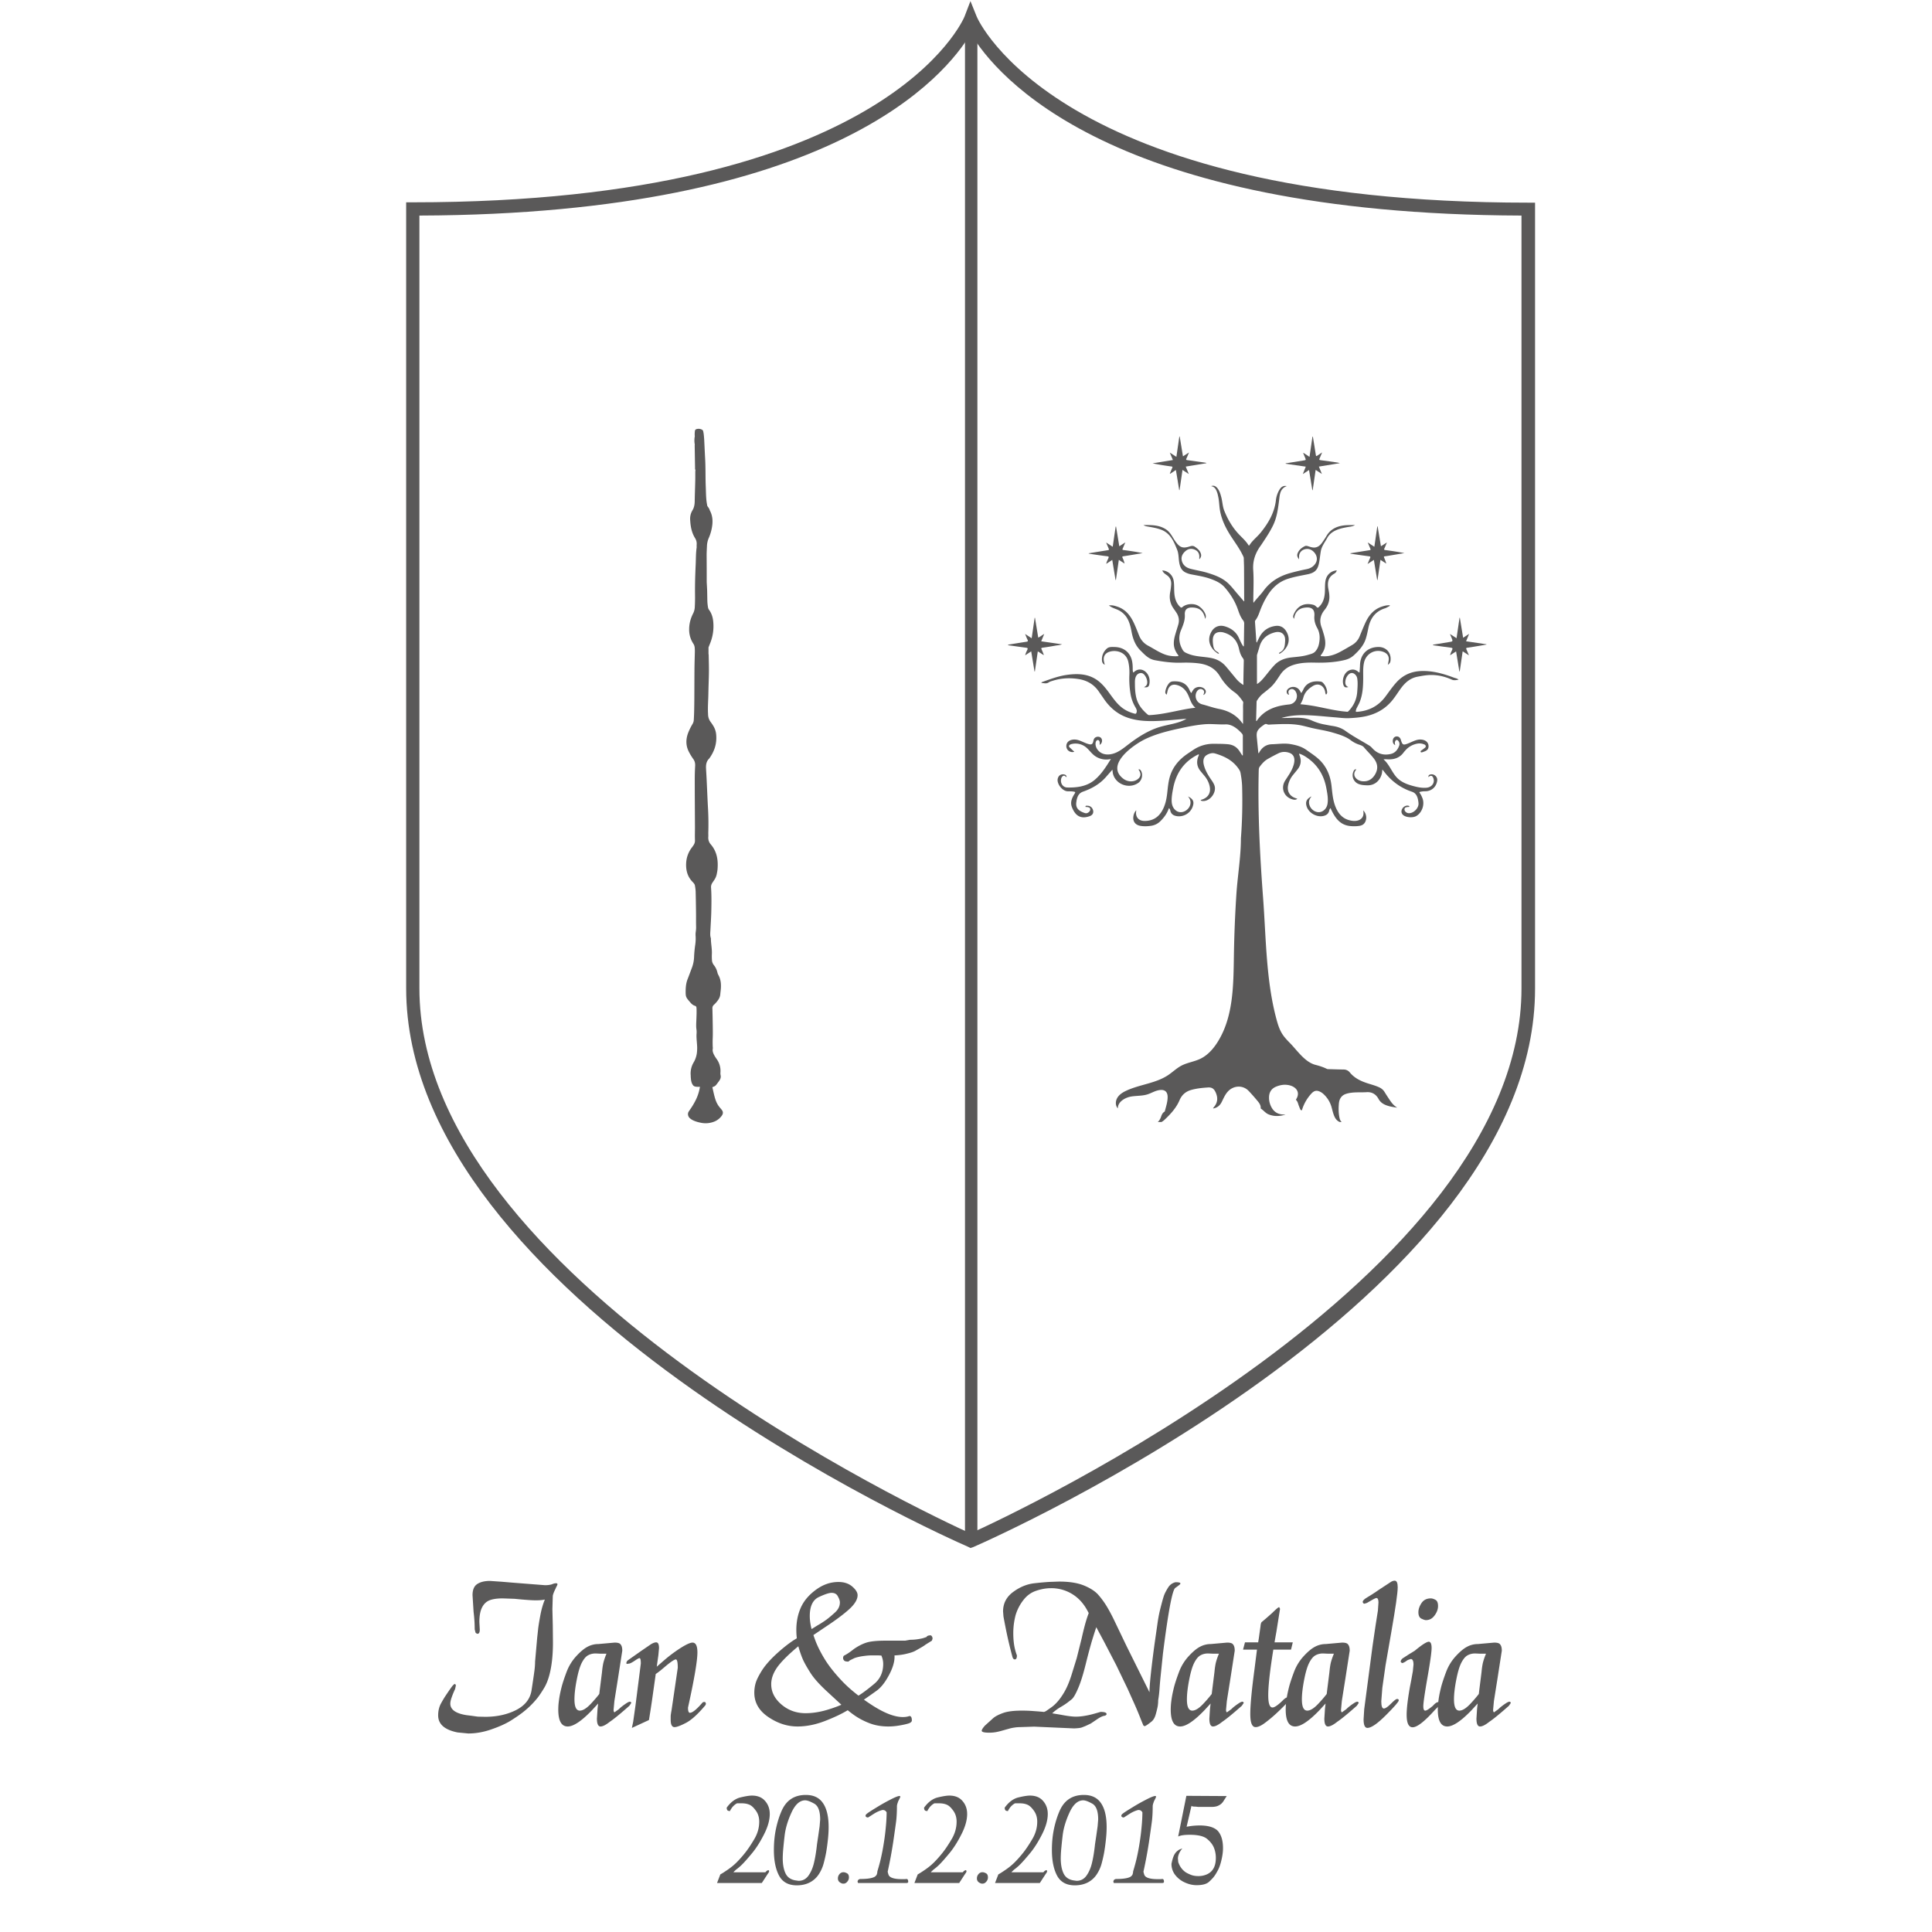 <?xml version="1.0" encoding="UTF-8"?>
<svg data-bbox="78.836 0.21 219.117 365.733" height="500" viewBox="0 0 375 375" width="500" xmlns="http://www.w3.org/2000/svg" data-type="ugc">
    <g>
        <defs>
            <clipPath id="3504a899-7ec5-4cc9-ad0a-8166ef7b1de0">
                <path d="M78.836 0h219.117v300.988H78.836Zm0 0"/>
            </clipPath>
            <clipPath id="d3025c19-cf6d-484c-8806-323021891968">
                <path d="M202 94h82v123.781h-82Zm0 0"/>
            </clipPath>
            <clipPath id="bce11f63-1721-468a-8223-9cfb87127c5d">
                <path d="M133.09 83.203h7.222v134.84h-7.222Zm0 0"/>
            </clipPath>
        </defs>
        <g clip-path="url(#3504a899-7ec5-4cc9-ad0a-8166ef7b1de0)">
            <path d="m188.363 300.465-.515-.258c-4.43-1.926-109.012-48.434-109.012-108.371V39.27h1.285c92.055 0 106.957-35.715 107.086-36.04l1.156-3.02 1.219 3.02c.129.387 15.676 36.106 107.086 36.106h1.285v152.566c0 59.934-104.578 106.442-109.012 108.371ZM81.406 41.84v149.996c0 56.144 98.926 102.14 106.957 105.805 8.094-3.664 106.957-49.66 106.957-105.805V41.84c-79.785-.258-102.011-27.11-106.894-35.332-4.88 8.222-26.914 35.074-107.02 35.332m0 0" fill="#5a5959"/>
        </g>
        <path d="M188.508 5.191v293.014" fill="none" stroke-width="2.408" stroke="#5a5959"/>
        <g clip-path="url(#d3025c19-cf6d-484c-8806-323021891968)">
            <path d="M235.445 215.117c.067-.09.121-.172.188-.25.73-.867.793-1.781.336-2.816-.317-.711-.715-1.028-1.516-.973-1.101.078-2.187.176-3.254.484-1.066.305-1.808.958-2.246 1.977-.648 1.524-1.75 2.711-2.933 3.824-.528.492-1.137.711-1.688.735.016-.036.02-.082.04-.09.581-.278.835-.79 1.03-1.363.118-.34.293-.672.625-.868.067-.043.07-.105.086-.164.227-.875.52-1.738.524-2.656.004-1.047-.555-1.523-1.582-1.371-.864.125-1.508.566-2.309.824-1.004.324-2.082.254-3.113.414-1.266.2-2.672 1.028-2.664 2.313-.52-.551-.473-1.469-.063-2.106.406-.64 1.09-1.047 1.778-1.36 2.609-1.19 5.648-1.394 8.035-2.98.879-.586 1.644-1.343 2.578-1.84 1.164-.613 2.523-.777 3.71-1.351 1.372-.668 2.434-1.848 3.259-3.129 3.148-4.89 3.14-11.082 3.234-16.898q.095-5.931.48-11.856c.235-3.601.88-7.273.88-10.879.257-3.336.327-6.68.238-10.023-.024-.906-.149-1.805-.313-2.7-.074-.398-.305-.71-.535-1.019-1.117-1.496-2.703-2.25-4.43-2.754-.53-.152-1.086.016-1.566.293-.613.352-.809 1.031-.59 1.93.25 1.008.766 1.89 1.34 2.738.277.406.57.805.73 1.277.438 1.301-.82 3.024-2.195 2.997-.168-.004-.355 0-.484-.153.023-.09.097-.078.156-.097 1.328-.403 1.887-1.372 1.562-2.72-.18-.745-.543-1.394-1.039-1.976q-.362-.428-.718-.867c-.696-.851-.813-1.789-.434-2.809.05-.125.137-.246.117-.394-.12-.078-.207.016-.289.059-2.644 1.355-4.125 3.562-4.691 6.437-.137.7-.266 1.402-.297 2.113-.027.68.039 1.352.484 1.914.606.77 1.563.875 2.38.27.816-.606 1.03-1.613.507-2.395-.05-.078-.113-.156-.195-.273 1.004.504 1.261 1.031.875 2.055-.465 1.238-1.793 1.98-3.086 1.765-.602-.101-1.067-.383-1.223-1.031-.043-.18-.078-.387-.277-.512-.344 1.008-.946 1.84-1.7 2.567-.5.484-1.097.761-1.785.86-.683.097-1.37.128-2.05.007-1.059-.184-1.555-.953-1.332-2.008a2.1 2.1 0 0 1 .523-1.02c-.016.262-.059.477-.035.688.09.871.683 1.387 1.664 1.387 1.43.004 2.547-.594 3.305-1.824.675-1.094.937-2.32 1.078-3.57.132-1.16.218-2.321.59-3.438.601-1.797 1.78-3.13 3.316-4.184.383-.266.773-.52 1.16-.777a6.9 6.9 0 0 1 3.914-1.18c.953.008 1.914-.004 2.871.094.946.101 1.656.539 2.172 1.324q.27.421.543.836l.113-.012v-1.84c0-.62-.004-1.242.004-1.867a.74.74 0 0 0-.207-.558c-.457-.496-.96-.97-1.543-1.305-.488-.285-1.047-.465-1.613-.441-1.363.054-2.715-.137-4.086-.024-1.535.129-3.05.43-4.555.754-2.39.512-4.793 1.086-6.996 2.152-2.273 1.106-7.793 4.985-4.172 7.688.79.586 1.856.652 2.621.164.731-.469.868-1.098.391-1.816-.035-.055-.062-.11-.098-.176.274-.07.395.11.497.289.414.73.171 1.812-.516 2.308-1.774 1.278-4.418.336-4.938-1.77-.058-.241-.066-.5-.105-.78-.426.488-.836.949-1.242 1.414-1.2 1.375-2.738 2.25-4.43 2.84-.851.296-1.11.921-1.277 1.675-.02.075-.016.153-.028.23-.234 1.208.317 1.825 1.637 2.266a.72.72 0 0 0 .633-.093c.25-.164.441-.391.398-.703-.043-.333-.359-.313-.601-.387-.11-.035-.32.094-.313-.102.008-.18.22-.133.352-.136.555-.012 1.012.363 1.129.925.105.496-.117.899-.688 1.102-1.672.586-2.761-.012-3.437-1.777-.375-.985.047-1.825.554-2.625.168-.27.09-.31-.156-.36-.414-.086-.828-.058-1.242-.074-1.039-.05-2.148-1.5-1.894-2.473.156-.597.628-.91 1.226-.797.274.051.48.18.48.528-.234-.102-.382-.414-.68-.23-.28.175-.37.46-.401.761-.079.746.41 1.457 1.222 1.477 1.856.046 3.746-.207 5.223-1.403 1.367-1.113 2.324-2.648 3.242-4.133a3.8 3.8 0 0 1-3.309-.746c-.601-.496-1.039-1.172-1.664-1.632a3.21 3.21 0 0 0-2.738-.497c-.21.059-.453.204-.422.418.016.106.102.188.18.262l.855.797a1.21 1.21 0 0 1-1.293-.36 1.22 1.22 0 0 1-.113-1.335c.387-.672 1.332-.793 2.082-.594.754.203 1.426.644 2.184.82.168.043.355.067.508-.015.324-.168.285-.633.433-.965.219-.496.977-.637 1.36-.254.382.387.234 1.144-.262 1.36.09-.384.027-.962-.363-.93-.235.015-.364.277-.403.507-.14.899.524 1.797 1.375 2.121.852.32 1.824.16 2.653-.218.828-.38 1.542-.961 2.265-1.516 1.883-1.45 3.918-2.766 6.195-3.445 1.73-.512 3.606-.66 5.157-1.582-2.325.175-4.664.465-6.996.449-1.493-.008-2.973-.164-4.395-.649-2.023-.687-3.543-2-4.715-3.757-.277-.418-.582-.825-.863-1.243-.969-1.46-2.32-2.253-4.05-2.519-1.743-.266-3.43-.16-5.095.39-.207.067-.433.126-.609.25-.469.34-.95.149-1.445.122.031-.172.148-.176.238-.207 1.57-.563 3.137-1.145 4.8-1.368 2.102-.277 4.145-.199 5.938 1.141.946.711 1.649 1.64 2.336 2.586.645.879 1.274 1.766 2.117 2.477.786.668 1.688 1.086 2.684 1.34.215.054.27-.028.336-.188.168-.418-.035-.766-.227-1.098a7.4 7.4 0 0 1-.922-2.539 18 18 0 0 1-.23-3.597c.043-.88-.004-1.758-.2-2.625-.437-1.985-2.468-2.399-3.734-1.946-.84.297-1.187.989-.984 1.895l.14.605c-.413-.203-.527-.539-.542-.886-.04-.875.273-1.625.914-2.223.433-.406.984-.348 1.512-.34 1.808.031 3.09 1.063 3.43 2.781.089.457.116.922.116 1.39 0 .259-.007.52.102.786.066-.047.137-.082.191-.133.914-.828 2.055-.437 2.637.508.344.566.414 1.2.309 1.84-.094.57-.375.734-1.067.629.492-.215.672-.551.645-1.016a2.35 2.35 0 0 0-.39-1.164c-.224-.34-.516-.621-.946-.558-.473.066-.781.386-.93.84-.148.437-.125.902-.12 1.347.003.84.058 1.68.245 2.508.32 1.41 1.172 2.453 2.242 3.36.184.155.391.1.594.09 1.695-.11 3.356-.454 5.016-.794 1.172-.242 2.343-.488 3.64-.621-.84-.707-1.023-1.687-1.441-2.55-.434-.907-1.149-1.61-2.164-1.868-.934-.234-1.555.191-1.79 1.129-.058.238-.109.476-.171.734-.281-.156-.305-.398-.262-.644a3.35 3.35 0 0 1 .649-1.477c.214-.285.507-.433.867-.449 1.383-.062 2.574.262 3.207 1.781.066.164.176.309.293.504.148-.242.258-.441.387-.625.496-.707 1.66-.777 2.25-.137.335.364.23.868-.235 1.114-.058-.035-.035-.078-.012-.125.196-.399.145-.7-.144-.89-.328-.22-.727-.157-1.012.163-.601.68-.46 1.844.285 2.383a1.7 1.7 0 0 0 .59.289c1.102.281 2.164.676 3.285.895 1.82.351 3.391 1.183 4.5 2.734.028.039.067.066.168.176 0-.867-.004-1.64.004-2.414.008-.555-.039-1.114.031-1.668a.42.42 0 0 0-.078-.293c-.46-.66-.945-1.305-1.613-1.774-1.191-.832-2.117-1.906-2.86-3.136-.937-1.551-2.37-2.25-4.1-2.47-1.122-.14-2.243-.163-3.372-.128-1.726.05-3.422-.168-5.125-.484-1.254-.235-1.973-1.07-2.773-1.856-1.028-1.008-1.504-2.297-1.758-3.687-.113-.598-.246-1.192-.457-1.762-.45-1.238-1.262-2.117-2.504-2.598-.477-.183-.965-.351-1.426-.726.625-.094 1.149.07 1.664.246 1.383.468 2.293 1.453 2.953 2.715.489.93.844 1.918 1.239 2.886.359.883.945 1.54 1.773 1.98 1.121.594 2.164 1.329 3.375 1.743.742.25 1.488.312 2.258.285.293-.012.262-.105.12-.289-.468-.625-.773-1.316-.792-2.11-.016-.652.125-1.284.312-1.906.176-.593.36-1.187.54-1.78.265-.86.128-1.661-.372-2.403-.152-.227-.3-.453-.46-.672-.731-.984-.946-2.074-.723-3.273.09-.47.148-.946.187-1.422.063-.762-.168-1.399-.816-1.86-.352-.25-.734-.48-.899-.937 1.086.047 1.993.863 2.192 1.945.16.86.066 1.73.152 2.594.094.969.387 1.844 1.11 2.539.171.168.285.183.476.016.758-.653 2.242-.75 3.09-.2.586.383 1.043.89 1.32 1.543.13.305.157.617-.015.977-.313-1.465-.985-2.117-2.34-2.207-.953-.067-1.692.215-1.617 1.394.062 1.075-.325 2.012-.73 2.977-.56 1.328-.403 2.66.347 3.902.23.383.625.535 1.031.7 1.484.609 3.086.523 4.613.851a4.83 4.83 0 0 1 2.746 1.645c.637.75 1.258 1.515 1.887 2.273.403.488.863.918 1.48 1.285 0-.426-.007-.793 0-1.16.02-1.168.044-2.332.071-3.5a.78.78 0 0 0-.168-.535c-.418-.543-.621-1.192-.766-1.848-.351-1.586-1.285-2.617-2.832-3.097a2.4 2.4 0 0 0-.488-.114c-1.156-.125-1.758.43-1.762 1.602 0 .375.04.75.106 1.117.078.457.281.828.695 1.066.156.086.317.184.406.371-.148.07-.254-.03-.347-.093-1.457-.977-2.043-2.63-1.09-4.211.558-.926 1.52-1.293 2.586-.973 1.215.367 2.176 1.067 2.715 2.258.254.566.5 1.137.867 1.637.129-.032.09-.125.094-.196.02-1.398.035-2.797.062-4.199a1 1 0 0 0-.234-.7c-.485-.62-.742-1.358-.996-2.093-.551-1.59-1.434-2.984-2.524-4.246-.754-.871-1.773-1.324-2.832-1.7-1.2-.425-2.457-.612-3.7-.855a4.3 4.3 0 0 1-1.167-.402c-.75-.402-1.012-1.102-1.152-1.879-.145-.828-.09-1.707-.403-2.484-.636-1.586-1.289-3.192-3.074-3.89-.812-.317-1.668-.454-2.52-.606-.296-.055-.605-.086-.96-.305 1.554-.02 3.007-.031 4.308.785.52.324.89.785 1.211 1.297.293.473.574.953.922 1.39.676.86 1.262 1.047 2.316.739.407-.117.805-.3 1.223-.012.531.363 1.02.754 1.195 1.422.106.39-.043.688-.285.988-.086-.125-.043-.226-.039-.324.043-.676-.2-1.195-.828-1.488-.644-.297-1.27-.235-1.816.219-.567.472-.93 1.082-.766 1.843.191.883.832 1.395 1.672 1.618 1.098.289 2.226.457 3.316.789 1.442.441 2.848.957 3.985 2.004.62.574 1.132 1.246 1.68 1.886l1.437 1.668c.09-.172.027-.34.027-.492q-.006-2.976-.023-5.953c-.004-.649-.04-1.297-.051-1.942-.004-.207-.106-.37-.188-.546-.68-1.434-1.656-2.688-2.492-4.024-.925-1.484-1.664-3.043-1.953-4.785-.144-.879-.14-1.781-.344-2.652-.05-.227-.093-.461-.168-.68-.207-.594-.43-1.18-1.203-1.305.47-.175.836-.062 1.184.344.45.527.633 1.176.805 1.828.222.852.238 1.75.562 2.574.691 1.73 1.621 3.325 2.922 4.676.61.637 1.273 1.223 1.75 1.977.07.11.133.207.242.031.586-.918 1.473-1.57 2.149-2.402 1.492-1.84 2.671-3.836 2.964-6.258a5.1 5.1 0 0 1 .696-2.082c.37-.606.808-.824 1.414-.696-1.317.477-1.352 1.657-1.48 2.707-.215 1.688-.423 3.356-1.176 4.915-.54 1.109-1.204 2.144-1.887 3.164-.164.25-.324.504-.496.742-1.035 1.422-1.598 2.937-1.469 4.765.137 1.985.02 3.993.016 5.989-.004.097.015.195.035.375.644-.871 1.383-1.563 1.972-2.375 1.286-1.754 3.02-2.793 5.07-3.383a42 42 0 0 1 3.243-.774c.715-.144 1.316-.46 1.726-1.082.442-.664.368-1.464-.171-2.12-.555-.673-1.293-.895-2.04-.614a1.43 1.43 0 0 0-.953 1.336c-.003.16 0 .324 0 .559-.304-.375-.449-.72-.289-1.141.262-.68.786-1.113 1.418-1.418.243-.117.512-.016.758.063.434.144.867.277 1.328.187.563-.11.938-.488 1.254-.922q.464-.646.875-1.332c.735-1.238 1.875-1.805 3.25-2 .723-.101 1.445-.07 2.262-.086-.477.297-.942.305-1.383.387-.805.144-1.601.3-2.348.644-.699.325-1.289.786-1.656 1.473-.453.836-1.078 1.598-1.246 2.566-.125.715-.191 1.438-.32 2.153-.266 1.48-.82 2.05-2.29 2.347-1.265.254-2.538.47-3.773.868-1.754.562-3.008 1.703-3.968 3.242-.653 1.039-1.153 2.137-1.567 3.285-.195.535-.422 1.059-.77 1.516a.4.4 0 0 0-.093.289l.27 3.914c.003.031.038.062.081.14.192-.398.36-.773.555-1.132.68-1.254 1.766-1.954 3.152-2.118.926-.105 1.63.356 2.079 1.164.902 1.622.23 3.172-1.137 4.114a.53.53 0 0 1-.328.117c-.016-.156.105-.227.203-.277.64-.325.863-.88.93-1.551.035-.39.078-.778.027-1.164-.121-.926-.902-1.403-1.918-1.157-1.535.375-2.613 1.258-3.047 2.832-.133.485-.297.961-.441 1.446a.9.9 0 0 0-.043.265q-.001 2.645.004 5.29c0 .05.007.105.015.199.508-.293.88-.696 1.238-1.114.743-.867 1.403-1.8 2.204-2.617.886-.902 2.011-1.289 3.238-1.426 1.082-.12 2.18-.187 3.215-.5.484-.148 1.047-.242 1.43-.68.398-.456.613-.987.718-1.566.195-1.027.16-2.027-.37-2.976-.395-.711-.614-1.485-.548-2.313.133-1.558-.828-1.816-2.066-1.593-1.098.199-1.75.992-1.86 2.128-.27-.27-.207-.578-.097-.835.726-1.696 2.082-2.329 3.844-1.872.257.07.449.258.636.438.153.152.25.144.41-.008.77-.715 1.063-1.625 1.153-2.637.078-.851-.016-1.71.156-2.558.219-1.078 1.074-1.84 2.172-1.922a1 1 0 0 1-.48.633c-1.278.726-1.38 1.847-1.118 3.129.11.543.195 1.093.16 1.656-.054.86-.402 1.605-.933 2.262-.832 1.023-1.047 2.136-.578 3.375.132.351.238.714.347 1.07.29.934.512 1.875.274 2.86-.117.5-.371.933-.657 1.35-.054.083-.187.15-.12.263.054.097.187.046.285.058 1.234.117 2.359-.254 3.425-.816.801-.426 1.578-.887 2.36-1.344.68-.398 1.18-.96 1.48-1.7.356-.87.707-1.75 1.098-2.605.656-1.437 1.597-2.605 3.156-3.14.516-.176 1.04-.313 1.598-.274.015.149-.11.176-.188.219-.25.133-.496.29-.765.371-1.868.594-2.825 1.942-3.207 3.793-.145.707-.286 1.418-.504 2.11-.422 1.324-1.317 2.296-2.313 3.207-.527.48-1.105.765-1.824.933-1.871.441-3.754.543-5.664.496-1.438-.035-2.875 0-4.266.453-1.047.336-1.886.942-2.508 1.86-.605.902-1.171 1.84-2 2.566-.437.383-.898.746-1.355 1.11-.473.374-.844.835-1.168 1.34a.53.53 0 0 0-.098.284c-.027 1.192-.062 2.383-.093 3.575 0 .05.011.097.015.14.082.032.11-.027.133-.066 1.164-1.695 2.848-2.547 4.805-2.938a19 19 0 0 1 1.5-.214 1.645 1.645 0 0 0 1.187-2.555c-.226-.344-.57-.5-.89-.402-.48.14-.602.523-.336 1.082-.274-.055-.395-.157-.457-.407-.067-.277.015-.511.218-.707.664-.636 1.762-.515 2.266.246.113.172.21.352.32.536.207-.254.32-.528.453-.793.707-1.403 2.137-1.606 3.356-1.426a.8.8 0 0 1 .402.222c.469.493.75 1.079.817 1.758.02.203-.024.387-.211.54-.164-.208-.149-.462-.207-.684-.305-1.153-1.356-1.614-2.371-.977-.829.524-1.543 1.18-1.817 2.188-.125.46-.316.898-.594 1.343 1.266.106 2.473.297 3.672.543 1.52.309 3.035.657 4.578.836.27.028.54.051.809.082.172.024.258-.09.356-.195.976-1.035 1.523-2.262 1.625-3.687.058-.84.132-1.676.011-2.52a1.36 1.36 0 0 0-.3-.703c-.458-.543-1.02-.559-1.493-.027-.367.414-.531.914-.535 1.46 0 .407.18.711.602.875-.5.141-.762.067-.918-.289-.407-.925-.008-2.75 1.425-3.066.465-.102.868.004 1.247.27.12.085.21.226.41.257.031-.484.078-.957.09-1.43.058-2.128 1.453-3.503 3.578-3.519 1.523-.008 2.539 1.152 2.34 2.676-.047.351-.153.52-.52.781.059-.293.113-.543.156-.797.133-.789-.187-1.36-.93-1.672-1.656-.691-3.453.27-3.847 2.051-.219.988-.152 1.988-.156 2.985-.008 1.609-.086 3.214-.711 4.73-.168.402-.399.781-.59 1.18-.059.125-.082.27-.121.406-.063.219.023.262.238.246 2.254-.168 4.094-1.094 5.469-2.922.707-.941 1.367-1.918 2.164-2.797 1.289-1.422 2.894-2.129 4.8-2.199 2.22-.078 4.301.508 6.344 1.281.286.11.606.13.922.391-.5.102-.918.184-1.355-.016-1.488-.672-3.043-.988-4.68-.855-.644.055-1.281.18-1.918.297-1.37.254-2.351 1.074-3.164 2.152-.621.828-1.152 1.723-1.82 2.52-1.45 1.738-3.332 2.699-5.535 3.097-.918.168-1.852.239-2.778.282-.933.042-1.883-.098-2.824-.168-1.96-.153-3.918-.387-5.887-.415-1.488-.019-2.964.118-4.418.543.282 0 .563.004.84 0q.45-.005.895-.023c1.402-.05 2.8-.082 4.12.504.782.351 1.59.617 2.43.773.536.098 1.067.215 1.602.293.91.133 1.766.41 2.516.953 1.484 1.07 3.105 1.915 4.66 2.872.246.152.437.355.629.562.984 1.059 2.199 1.375 3.566 1.043.79-.191 1.29-.793 1.57-1.547a.94.94 0 0 0-.132-.957c-.09-.117-.188-.219-.352-.2-.168.017-.223.157-.281.286-.11.238-.043.477.015.723-.39-.2-.55-.59-.445-1.075a.774.774 0 0 1 .7-.625c.382-.019.68.204.831.633.016.035.016.075.028.11.297.918.426.984 1.34.64.629-.234 1.214-.582 1.879-.722a2.4 2.4 0 0 1 1.19.039c.583.18.942.636.946 1.187.004.543-.242.852-.89 1.07-.207.07-.536.247-.63.063-.116-.227.239-.34.4-.492.066-.059.148-.106.218-.164.164-.137.406-.246.355-.508-.05-.246-.3-.309-.504-.379-.535-.184-1.074-.129-1.601.04a4 4 0 0 0-1.836 1.187c-.11.129-.23.246-.328.382-.805 1.122-1.938 1.442-3.246 1.356a4 4 0 0 0-.68.008c1.047.91 1.508 2.218 2.348 3.261.883 1.102 2.12 1.57 3.425 1.922.836.227 1.684.403 2.567.328.988-.085 1.625-.89 1.367-1.746-.187-.629-.492-.73-.992-.32-.016-.285.09-.434.355-.504.739-.195 1.457.445 1.352 1.2-.172 1.238-1.117 2.066-2.363 2.058q-.47-.002-.922.101c-.145.032-.227.09-.09.262.21.262.344.574.476.883.528 1.234.012 2.844-1.132 3.543-.633.39-1.926.32-2.524-.133-.39-.297-.488-.75-.258-1.21.243-.485.82-.77 1.262-.626.07.024.16.047.14.149-.015.086-.085.078-.152.074-.05 0-.105-.008-.156.004-.246.05-.562.05-.62.367-.06.324.144.566.417.73a.84.84 0 0 0 .363.11c.95.066 2-.98 1.93-1.922a5 5 0 0 0-.156-.957c-.176-.598-.465-1.07-1.137-1.293-2.254-.75-4.066-2.129-5.488-4.027-.063-.078-.133-.153-.235-.274-.039.293-.046.547-.101.79-.277 1.16-1.227 2.335-2.883 2.273-.562-.02-1.113-.047-1.637-.262a1.82 1.82 0 0 1-1-2.414c.098-.227.211-.45.524-.43.004.035.015.067.004.078-.907 1.063.062 2.133 1.207 2.239 1.07.101 1.879-.356 2.437-1.27.672-1.094.574-2.133-.195-3.133-.59-.773-1.305-1.437-1.926-2.183-.226-.27-.574-.395-.906-.508a5.6 5.6 0 0 1-1.676-.879c-.996-.758-2.434-1.172-3.629-1.516-1.328-.379-2.707-.566-4.05-.886-.786-.184-1.56-.414-2.352-.543-1.735-.286-3.563-.176-5.313-.106-.195.008-.398.035-.593.031-.184 0-.325-.113-.508-.125-.137-.007-.262.075-.375.153-.442.308-.903.633-1.2 1.094-.335.527-.21 1.19-.156 1.785.082.875.172 1.75.258 2.632.145.004.164-.14.215-.226.55-.93 1.344-1.477 2.43-1.504 1.191-.031 2.386-.23 3.566-.031 1.09.183 2.164.46 3.102 1.129 1.043.746 2.136 1.41 2.992 2.398 1.148 1.328 1.703 2.879 1.898 4.586.156 1.375.246 2.758.774 4.063.527 1.304 1.351 2.293 2.785 2.628.469.11.937.165 1.426.06.843-.188 1.308-.81 1.21-1.665l-.039-.328c.633.644.754 1.617.329 2.34-.282.476-.743.633-1.243.687a7.3 7.3 0 0 1-1.746-.004c-1.906-.246-2.812-1.62-3.562-3.172-.043-.09-.074-.187-.113-.293-.188.13-.235.329-.278.508-.133.559-.492.848-1.023.992-1.38.383-3.067-.605-3.399-1.996-.191-.8.098-1.34.989-1.777-.227.328-.434.617-.473.984-.094.98.707 1.961 1.703 2.07.918.102 1.746-.636 1.89-1.671.145-1.008-.054-1.985-.234-2.965-.48-2.617-1.785-4.691-4.043-6.133a5.3 5.3 0 0 0-1.23-.59c-.012.211.086.368.14.532.297.894.168 1.714-.402 2.457-.305.402-.637.785-.953 1.18a4.6 4.6 0 0 0-.95 2.058c-.19 1.055.282 1.941 1.27 2.344.168.066.34.12.532.187-.25.238-.543.219-.829.153-1.718-.403-2.468-2.172-1.539-3.66.543-.864 1.16-1.688 1.52-2.657.164-.453.297-.91.277-1.398-.023-.672-.347-1.125-.976-1.348-.715-.254-1.43-.242-2.114.09q-1.062.519-2.09 1.11c-.636.366-1.117.913-1.554 1.503-.16.215-.176.453-.184.695-.21 8.274.23 16.547.848 24.797.582 7.774.555 15.922 2.586 23.485.27 1 .574 2.007 1.129 2.882.426.672.988 1.25 1.547 1.82 1.398 1.438 2.867 3.657 4.898 4.18.746.192 1.492.426 2.192.77.148.074.296.063.453.066.93.024 1.863.063 2.797.067.507 0 .921.2 1.226.566.957 1.168 2.254 1.746 3.645 2.176.675.211 1.363.402 2.011.695.45.203.82.489 1.082.914.27.442.551.875.84 1.309.426.645.856 1.293 1.63 1.746-.864-.121-1.63-.238-2.349-.555-.543-.242-.984-.59-1.28-1.136-.493-.914-1.282-1.383-2.325-1.313-.996.067-1.996-.02-2.988.113a5 5 0 0 0-1.024.223c-.883.3-1.281.988-1.36 1.856-.085.941-.077 1.886.126 2.82.082.367.23.687.582.906-.719-.066-1.246-.472-1.574-1.203-.258-.57-.383-1.18-.551-1.777a5.4 5.4 0 0 0-1.668-2.657 2.5 2.5 0 0 0-.41-.289c-.75-.414-1.258-.351-1.844.278a8.2 8.2 0 0 0-1.762 2.988c-.03.094-.02.23-.14.246-.13.012-.219-.09-.266-.2-.11-.245-.203-.5-.3-.753-.126-.34-.188-.707-.45-.977-.082-.086-.074-.14-.02-.23.825-1.336-.027-2.39-1.359-2.691-.875-.2-1.722-.07-2.547.27-.949.39-1.375 1.128-1.379 2.132 0 .672.168 1.312.489 1.898.484.887 1.254 1.352 2.273 1.38.14.003.285 0 .426.015-1.106.351-2.211.402-3.305-.055-.574-.242-.941-.765-1.453-1.097-.023-.016-.043-.067-.043-.098.035-.664-.383-1.113-.762-1.567q-.757-.913-1.574-1.773c-1.11-1.168-2.937-1.105-4.054.129-.524.578-.82 1.285-1.157 1.969-.32.656-.797 1.101-1.511 1.277a.4.4 0 0 1-.118.016c-.02 0-.043-.012-.082-.024m0 0" fill="#5a5959"/>
        </g>
        <path d="M202.543 127.137c-.352-.227-.703-.457-1.106-.715-.19 1.324-.382 2.613-.57 3.906q-.035-.001-.07.004l-.64-3.902c-.38.246-.739.484-1.165.761.094-.433.262-.75.414-1.07.14-.3.035-.363-.254-.402-1.129-.145-2.254-.313-3.382-.469-.047-.008-.102-.02-.118-.113 1.18-.192 2.36-.39 3.54-.567.316-.047.39-.129.242-.425-.164-.32-.282-.66-.465-1.094.469.304.847.55 1.277.832.2-1.348.39-2.653.578-3.957a.4.4 0 0 1 .067-.008c.207 1.27.418 2.539.629 3.84.398-.164.71-.461 1.164-.707l-.586 1.426c1.343.191 2.644.382 4.043.585-.473.172-.891.184-1.293.258q-1.24.229-2.489.399c-.285.039-.273.144-.175.355.152.332.28.676.421 1.02q-.029.018-.062.043m0 0" fill="#5a5959"/>
        <path d="M266.668 108.676c-.406.261-.766.5-1.227.797.192-.453.329-.801.48-1.133.11-.235.095-.332-.198-.367-1.133-.141-2.258-.313-3.383-.473-.074-.012-.145-.043-.317-.098 1.274-.203 2.438-.398 3.606-.578.465-.074.469-.062.285-.5l-.437-1.035c.48.313.859.563 1.285.836.195-1.34.383-2.648.574-3.957l.062-.004c.211 1.273.422 2.55.641 3.863l1.16-.742c-.183.445-.32.8-.48 1.145-.094.21-.102.297.18.336 1.23.16 2.456.351 3.687.59-.77.128-1.54.261-2.313.386-.484.082-.964.176-1.453.23-.218.024-.23.102-.16.266.152.367.309.73.406 1.149-.359-.23-.714-.461-1.117-.723l-.57 3.906a.4.4 0 0 1-.07.008c-.211-1.277-.418-2.558-.641-3.902m0 0" fill="#5a5959"/>
        <path d="m249.55 89.934 3.442-.551c.52-.082.52-.078.32-.563q-.18-.426-.355-.86c-.004-.003.012-.019.04-.062.37.247.741.493 1.179.778.195-1.34.383-2.63.574-3.922.023-.004.047-.004.074-.008l.281 1.695c.102.637.215 1.274.305 1.914.031.207.102.2.242.106.29-.195.582-.387.973-.645-.191.461-.332.825-.496 1.176-.106.23-.063.297.2.328 1.128.14 2.253.313 3.378.477.098.012.191.05.363.101-1.402.23-2.722.45-4.078.668l.59 1.434c-.45-.293-.809-.523-1.215-.79-.195 1.337-.387 2.634-.574 3.927h-.066c-.211-1.282-.418-2.563-.641-3.907l-1.211.79c.215-.536.39-.97.578-1.442-1.324-.195-2.621-.383-3.914-.57zm0 0" fill="#5a5959"/>
        <path d="m230.152 90.566.594 1.442a187 187 0 0 1-1.219-.797c-.199 1.34-.386 2.625-.574 3.91-.02.004-.043.004-.066.008-.211-1.285-.422-2.57-.645-3.902-.39.257-.754.496-1.113.734l-.063-.047c.153-.367.297-.734.461-1.094.086-.195.063-.254-.168-.28a57 57 0 0 1-3.648-.603l3.945-.648-.597-1.445c.472.308.851.554 1.277.828.195-1.34.387-2.637.574-3.938l.07-.007.633 3.851c.371-.238.723-.465 1.172-.75-.191.45-.332.813-.496 1.164-.105.23-.059.297.203.328 1.13.145 2.254.313 3.38.473.097.016.206.016.292.117-1.336.219-2.664.438-4.012.656m0 0" fill="#5a5959"/>
        <path d="M278.125 125.137c1-.164 1.996-.336 3-.489.926-.136.93-.125.574-.968-.074-.176-.148-.352-.265-.625.472.304.855.547 1.28.82l.579-3.96c.02 0 .039-.005.062-.005.211 1.281.418 2.563.637 3.883.371-.242.711-.465 1.16-.762-.218.535-.394.973-.586 1.442 1.34.195 2.641.386 3.942.578l.012.058c-.403.07-.801.149-1.207.215-.829.137-1.657.281-2.489.395-.273.035-.285.125-.183.344.156.335.289.683.476 1.136-.46-.293-.82-.523-1.215-.777l-.57 3.902-.07.008c-.211-1.281-.418-2.562-.637-3.89-.383.242-.734.468-1.164.746.094-.426.258-.743.402-1.055.133-.281.075-.375-.238-.414-1.125-.14-2.25-.309-3.379-.469-.047-.008-.101-.016-.121-.113m0 0" fill="#5a5959"/>
        <path d="M216.629 102.215c.207 1.254.41 2.504.625 3.816.375-.242.726-.469 1.172-.754-.192.453-.336.809-.488 1.157-.086.191-.141.293.164.332a55 55 0 0 1 3.691.593c-.625.106-1.254.207-1.879.313-.625.101-1.25.215-1.875.3-.207.032-.238.09-.16.274.164.36.309.727.398 1.14l-1.113-.722c-.191 1.336-.379 2.621-.566 3.91h-.07c-.212-1.277-.423-2.558-.641-3.898-.39.258-.75.492-1.164.765.082-.425.261-.738.402-1.062.105-.25.14-.371-.219-.41-1.129-.133-2.254-.309-3.379-.473-.062-.008-.12-.043-.265-.094 1.246-.203 2.406-.394 3.57-.578.477-.074.477-.066.297-.496-.129-.308-.258-.617-.426-1.027.461.3.84.543 1.274.824.195-1.328.382-2.617.57-3.906q.041.001.082-.004m0 0" fill="#5a5959"/>
        <g clip-path="url(#bce11f63-1721-468a-8223-9cfb87127c5d)">
            <path d="M138.582 217.723a3.3 3.3 0 0 0 1.457-1.086c.324-.418.395-.801.024-1.254-.106-.137-.223-.266-.333-.399a4.5 4.5 0 0 1-.785-1.343c-.312-.852-.465-1.743-.68-2.614.583-.234.583-.234.958-.73.125-.18.265-.34.382-.516.227-.332.36-.672.262-1.09a2 2 0 0 1-.027-.574 3.93 3.93 0 0 0-.742-2.566 8 8 0 0 1-.438-.684c-.222-.41-.406-.836-.308-1.324a1.3 1.3 0 0 0-.012-.348c-.02-.582-.024-1.16 0-1.742.031-.715.015-1.433.008-2.148q-.024-1.77-.07-3.54a.85.85 0 0 1 .324-.761q.445-.415.793-.918.361-.504.414-1.125c.02-.27.058-.54.086-.809.101-.996.05-1.972-.446-2.879a2 2 0 0 1-.207-.539 3.56 3.56 0 0 0-.707-1.441 1.7 1.7 0 0 1-.347-.965 10 10 0 0 1-.012-1.219c.035-.988-.188-1.96-.192-2.949q.002-.03-.007-.058c-.18-.528-.11-1.07-.082-1.61.054-1.137.132-2.277.164-3.418.035-1.586.066-3.176-.043-4.762q-.042-.502.234-.93a21 21 0 0 1 .352-.527q.406-.574.535-1.273c.054-.285.113-.57.136-.855.145-1.75-.093-3.395-1.277-4.79a1.96 1.96 0 0 1-.516-1.496c.02-.254 0-.504 0-.757a55 55 0 0 0-.042-4.528c-.11-1.91-.184-3.824-.274-5.738-.035-.73-.082-1.461-.121-2.203-.04-.738.039-1.434.61-1.977.992-1.355 1.503-2.855 1.363-4.558a3.8 3.8 0 0 0-.547-1.754 8 8 0 0 0-.516-.77 2.5 2.5 0 0 1-.516-1.449c-.003-.094-.003-.191-.011-.289-.059-1.262.05-2.516.07-3.77.024-1.41.09-2.82.106-4.234.011-1.105-.028-2.207-.047-3.312a1 1 0 0 0-.032-.168v-1.282l.34-.859a8.8 8.8 0 0 0 .594-3.926c-.059-.89-.277-1.715-.793-2.445a1.2 1.2 0 0 1-.238-.524 10 10 0 0 1-.121-1.035c-.028-.73-.028-1.468-.047-2.207-.02-.558-.055-1.117-.086-1.672 0-1.699 0-3.402-.016-5.105-.004-.66.04-1.313.067-1.969a4.3 4.3 0 0 1 .359-1.512 8.9 8.9 0 0 0 .68-2.562c.105-.984-.024-1.926-.504-2.8-.074-.321-.281-.563-.465-.817a13 13 0 0 1-.14-.797c-.126-.942-.122-1.887-.16-2.832-.083-1.852-.02-3.707-.126-5.555-.066-1.215-.117-2.43-.18-3.644-.019-.368-.054-.73-.093-1.098a6 6 0 0 0-.102-.566.45.45 0 0 0-.277-.348 1.38 1.38 0 0 0-.95-.106q-.367.064-.39.438-.061.492-.016.984a4.2 4.2 0 0 0 0 1.586 3 3 0 0 0-.02.172c.024 1.434.044 2.863.071 4.297 0 .152-.027.313.07.45-.007.152-.023.304-.027.456 0 .582.008 1.16-.008 1.739-.027 1.293-.082 2.585-.101 3.878-.008.625-.098 1.215-.43 1.766a3.15 3.15 0 0 0-.453 1.883c.066 1.246.281 2.45.953 3.531q.368.58.309 1.266c-.016.172 0 .347 0 .523-.164 1.094-.141 2.192-.188 3.297-.094 1.973-.156 3.945-.129 5.922 0 .312.008.621 0 .93a27 27 0 0 1-.047 1.39 3 3 0 0 1-.347 1.336q-.159.31-.282.633a6.4 6.4 0 0 0-.464 2.379 4.9 4.9 0 0 0 .804 2.8q.245.369.274.813c.015.25.031.5.027.754-.023 1.082-.062 2.164-.074 3.25-.016 1.953-.016 3.91-.027 5.867-.012 1.375-.024 2.75-.106 4.121-.016.274-.09.524-.226.762a12 12 0 0 0-.872 1.762c-.476 1.273-.472 2.527.188 3.75.242.465.516.906.82 1.332.301.414.38.86.352 1.355a45 45 0 0 0-.074 2.614c0 3.097.027 6.195.039 9.296 0 .813-.032 1.63 0 2.442q.03.569-.297 1.031c-.09.125-.172.258-.266.379a5.36 5.36 0 0 0-1.137 2.938c-.101 1.43.207 2.726 1.239 3.785q.165.165.3.347.105.142.145.313.112.573.148 1.152c.04 1.43.059 2.863.075 4.297.011.813-.008 1.625.011 2.441a5.7 5.7 0 0 1-.058 1.094 3.6 3.6 0 0 0-.031.871 8.3 8.3 0 0 1-.075 1.68 23 23 0 0 0-.222 2.309q-.03 1.113-.422 2.152c-.281.742-.551 1.484-.84 2.223-.281.71-.363 1.468-.375 2.218-.016 1.227.043 1.29.851 2.235.266.316.543.597.954.715.207.054.289.207.3.433.043.793 0 1.586-.03 2.375-.02.582-.067 1.16.015 1.742.039.266.05.54.031.809-.059.719.04 1.43.082 2.14a8 8 0 0 1-.02 1.614 4.9 4.9 0 0 1-.585 1.793 4.2 4.2 0 0 0-.618 2.601c.012.133 0 .27.016.407.043.5.09.996.387 1.433a.7.7 0 0 0 .445.32c.3.075.602.055.945.051a9 9 0 0 1-.707 2.348q-.497 1.048-1.16 1.996c-.105.145-.191.29-.293.434-.308.449-.144 1.007.192 1.312q.327.287.726.461c.422.188.86.32 1.313.406a4.5 4.5 0 0 0 2.652-.18m0 0" fill="#5a5959"/>
        </g>
        <path d="M142.146 350.771q-.376.516-.453.75-.424 0-.532-.187a.9.9 0 0 1-.109-.469q1.17-1.622 2.656-1.984 1.484-.36 2.25-.36c1.102 0 1.953.352 2.547 1.047q.904 1.032.906 2.516 0 1.78-1.125 3.984c-.742 1.461-1.515 2.68-2.328 3.656q-1.205 1.454-1.859 2.11a9.6 9.6 0 0 1-1.234 1.062l-.344.328-.172.188h6.203l.234-.25q.263-.17.391-.172l.11.156a.7.7 0 0 1-.126.375l-.156.219-1.14 1.75h-8.688l.64-1.672q.422-.216 1.47-.937 1.06-.734 1.828-1.532a22 22 0 0 0 1.546-1.765q.78-.983 1.735-2.594.968-1.624.969-3.406 0-1.25-.657-2.14-.644-.905-1.265-1.157-.611-.265-1.485-.266h-.89q-.47.223-.922.75m0 0" fill="#5a5959"/>
        <path d="M151.774 351.35q1.37-2.955 4.64-2.954 2.25 0 3.329 1.594 1.091 1.595 1.093 4.64c0 .868-.058 1.766-.172 2.704a36 36 0 0 1-.328 2.328 28 28 0 0 1-.484 2.094 7.2 7.2 0 0 1-.984 2.125 4.6 4.6 0 0 1-1.75 1.53q-1.082.53-2.454.532-2.438 0-3.453-1.89-1.001-1.904-1-4.97 0-2.249.422-4.187.42-1.951 1.14-3.547m4.515-1.907c-1.043 0-1.93.79-2.656 2.36q-1.08 2.36-1.328 4.421a98 98 0 0 0-.312 3.016 23 23 0 0 0-.063 1.438q-.002 1.815.547 2.953.545 1.142 1.969 1.359l.547.078q1.218.002 1.937-1.015.733-1.032 1.078-2.532c.238-1 .43-2.195.578-3.594l.25-1.671.25-1.766.11-1.328q-.001-2.436-1.157-3.078-1.14-.64-1.75-.64m0 0" fill="#5a5959"/>
        <path d="M162.637 364.6q-.002-.48.313-.844a.98.98 0 0 1 .765-.36c.195 0 .422.07.672.203.258.125.39.399.39.813 0 .305-.109.578-.327.828q-.315.375-.735.375a.9.9 0 0 1-.484-.125c-.399-.187-.594-.484-.594-.89m0 0" fill="#5a5959"/>
        <path d="m174.346 349.615-.188.547-.062.328q-.002 1.8-.157 3.031-.158 1.218-.562 3.985a85 85 0 0 1-1.078 5.78l.062.282.078.25q.247.924 2.625.922h.5l.454-.031q.264.064.265.531-.002.251-.344.25h-9.39l-.094-.25q-.001-.17.156-.375a.66.66 0 0 1 .422-.156q2.016 0 2.766-.438l.265-.234.125-.219.079-.297.03-.297q.5-1.653.75-2.828a41 41 0 0 0 .5-2.672c.165-1.007.298-2.046.391-3.109a31 31 0 0 0 .157-2.828q-.048-.122-.235-.297-.187-.17-.562-.172-.751.175-1.578.672l-1.25.797-.297-.078a.46.46 0 0 1-.172-.219q0-.216.14-.344.14-.123.22-.187.091-.062.218-.156c.094-.063.227-.149.406-.266q.281-.187 1.282-.797a37 37 0 0 1 2.437-1.375c.969-.508 1.602-.766 1.906-.766.032 0 .055.016.078.047.032.031.055.059.079.078l-.157.375Zm0 0" fill="#5a5959"/>
        <path d="M180.458 350.771q-.376.516-.453.75c-.281 0-.461-.062-.531-.187a.9.9 0 0 1-.11-.469q1.17-1.622 2.656-1.984 1.484-.36 2.25-.36c1.102 0 1.953.352 2.547 1.047q.904 1.032.906 2.516 0 1.78-1.125 3.984c-.742 1.461-1.515 2.68-2.328 3.656q-1.205 1.454-1.859 2.11a9.6 9.6 0 0 1-1.234 1.062l-.344.328-.172.188h6.203l.234-.25q.263-.17.391-.172l.11.156a.7.7 0 0 1-.125.375l-.157.219-1.14 1.75h-8.688l.64-1.672q.422-.216 1.47-.937 1.06-.734 1.828-1.532a22 22 0 0 0 1.547-1.765q.779-.983 1.734-2.594.967-1.624.969-3.406 0-1.25-.657-2.14-.644-.905-1.265-1.157-.61-.265-1.485-.266h-.89q-.47.223-.922.75m0 0" fill="#5a5959"/>
        <path d="M189.618 364.6q-.002-.48.313-.844a.98.98 0 0 1 .765-.36c.195 0 .422.07.672.203.258.125.39.399.39.813 0 .305-.109.578-.328.828q-.314.375-.734.375a.9.9 0 0 1-.484-.125c-.399-.187-.594-.484-.594-.89m0 0" fill="#5a5959"/>
        <path d="M196.107 350.771q-.376.516-.453.75c-.281 0-.461-.062-.531-.187a.9.9 0 0 1-.11-.469q1.17-1.622 2.656-1.984 1.484-.36 2.25-.36c1.102 0 1.953.352 2.547 1.047q.904 1.032.906 2.516 0 1.78-1.125 3.984c-.742 1.461-1.515 2.68-2.328 3.656q-1.205 1.454-1.859 2.11a9.6 9.6 0 0 1-1.234 1.062l-.344.328-.172.188h6.203l.234-.25q.263-.17.391-.172l.11.156a.7.7 0 0 1-.125.375l-.157.219-1.14 1.75h-8.688l.64-1.672q.422-.216 1.47-.937 1.06-.734 1.828-1.532a22 22 0 0 0 1.547-1.765q.779-.983 1.734-2.594.968-1.624.969-3.406 0-1.25-.657-2.14-.645-.905-1.265-1.157-.61-.265-1.485-.266h-.89q-.47.223-.922.75m0 0" fill="#5a5959"/>
        <path d="M205.736 351.35q1.37-2.955 4.64-2.954 2.25 0 3.328 1.594 1.092 1.595 1.094 4.64c0 .868-.058 1.766-.172 2.704a36 36 0 0 1-.328 2.328 28 28 0 0 1-.484 2.094 7.2 7.2 0 0 1-.984 2.125 4.6 4.6 0 0 1-1.75 1.53q-1.081.53-2.454.532-2.438 0-3.453-1.89-1.001-1.904-1-4.97 0-2.249.422-4.187.42-1.951 1.14-3.547m4.515-1.907c-1.043 0-1.93.79-2.656 2.36q-1.08 2.36-1.328 4.421a98 98 0 0 0-.312 3.016 23 23 0 0 0-.063 1.438q-.002 1.815.547 2.953.545 1.142 1.969 1.359l.547.078q1.218.002 1.937-1.015.733-1.032 1.078-2.532c.238-1 .43-2.195.578-3.594l.25-1.671.25-1.766.11-1.328q-.001-2.436-1.157-3.078-1.14-.64-1.75-.64m0 0" fill="#5a5959"/>
        <path d="m223.99 349.615-.188.547-.062.328q-.002 1.8-.157 3.031-.158 1.218-.562 3.985a85 85 0 0 1-1.078 5.78l.062.282.078.25q.247.924 2.625.922h.5l.453-.031q.265.064.266.531-.002.251-.344.25h-9.39l-.094-.25q-.001-.17.156-.375a.66.66 0 0 1 .422-.156q2.016 0 2.766-.438l.265-.234.125-.219.078-.297.032-.297q.498-1.653.75-2.828a41 41 0 0 0 .5-2.672c.164-1.007.297-2.046.39-3.109a31 31 0 0 0 .157-2.828q-.048-.122-.235-.297-.187-.17-.562-.172-.751.175-1.578.672l-1.25.797-.297-.078a.46.46 0 0 1-.172-.219q0-.216.14-.344.14-.123.22-.187.091-.062.218-.156c.094-.063.227-.149.406-.266q.281-.187 1.281-.797a37 37 0 0 1 2.438-1.375c.969-.508 1.602-.766 1.906-.766q.045 0 .078.047c.032.031.055.059.078.078l-.156.375Zm0 0" fill="#5a5959"/>
        <path d="M237.54 349.49q-.207.363-.5.625a2.5 2.5 0 0 1-.75.438c-.313.117-.715.171-1.204.171h-2.515a7 7 0 0 0-.594-.062q-.703 0-.703-.188l-.953 4.094.75-.125a14 14 0 0 1 1.75-.125c1.675 0 2.859.352 3.547 1.047q1.014 1.142 1.015 3.344 0 1.018-.281 2.234-.27 1.207-.656 1.969-.393.752-.703 1.187-.3.44-1.032 1.125-.72.687-2.437.688-1.172-.001-2.344-.547a4.9 4.9 0 0 1-1.86-1.484 3.46 3.46 0 0 1-.687-2.11q.201-.996.438-1.547.247-.544.593-.859.358-.31.563-.39l.516-.204q-.861 1.05-.86 2l.063.656q.433 1.302 1.5 2.016.607.344 1.156.531c.375.118.789.172 1.25.172q.967 0 1.766-.39.794-.388 1.203-1.157.421-.78.422-2 0-1.043-.375-1.968c-.25-.614-.696-1.18-1.329-1.703q-.955-.798-3.359-.797c-1.086 0-1.836.117-2.25.343l1.594-7.906 7.828.047Zm0 0" fill="#5a5959"/>
        <path d="m91.921 312.858-.203-3.235q-.002-1.558.906-2.156.92-.61 2.485-.61l2.28.157 2.032.172 6.375.5q.75.002 1.328-.172c.282-.133.555-.203.828-.203q.248.002.25.203-.001.175-.5 1l-.484.984q-.377 1.125-3.203 1.125-1.189.001-4.14-.296l-2.313-.079q-1.658.002-2.594.391-.925.392-1.422 1.406-.502 1.018-.5 2.797l.078 1.453c0 .555-.152.828-.453.828a1 1 0 0 0-.187-.078.4.4 0 0 1-.188-.172l-.156-.625q0-.703-.047-1.546a28 28 0 0 0-.172-1.844m11.938 9.656.406-4.61q.093-.825.187-1.734.105-.902.422-2.609.31-1.701.89-3.11.33-.949 1.126-2c.539-.706.953-1.062 1.234-1.062 0 .25-.125.633-.375 1.14q-.376.768-.453 1.22l-.078 2.578.078 3.218.031 3.282q-.002 2.941-.437 5.156-.423 2.22-1.25 3.61-.83 1.376-1.39 2.062-.566.69-1.235 1.36-.658.656-1.531 1.343-.861.674-2.313 1.594-1.454.906-3.75 1.703-2.298.81-4.531.812l-2.078-.203c-2.512-.5-3.766-1.601-3.766-3.312q0-1.279.531-2.282.545-.996 1.047-1.734.5-.75.969-1.406.481-.67.734-.672.155.175.157.297l-.157.703a16 16 0 0 0-.671 1.64q-.251.722-.25 1.172-.001 1.736 3.109 2.235l1 .125 1.234.172 1.453.03q3.357 0 5.97-1.312 2.605-1.325 3-3.828c.257-1.676.437-2.875.53-3.594q.155-1.076.157-1.984m0 0" fill="#5a5959"/>
        <path d="m116.612 320.983-1-.047q-.831 0-1.469.36c-.43.23-.828.702-1.203 1.421q-.564 1.08-1 3.344-.438 2.251-.437 3.781-.001 2.19 1.046 2.188c.57 0 1.258-.414 2.063-1.25.8-.844 1.492-1.664 2.078-2.469l.953-1.156q.154.282.156.484 0 .72-.421 1.422a6.7 6.7 0 0 1-1.063 1.36l-1.406 1.53c-2.024 2.106-3.594 3.157-4.719 3.157q-1.828 0-1.828-3.281c0-.188.008-.477.031-.875q.047-.609.188-1.516c.101-.613.25-1.29.437-2.031q.296-1.124.953-2.875a9.3 9.3 0 0 1 1.875-3.063q1.203-1.312 2.188-1.828a4.45 4.45 0 0 1 2.11-.531l3.155-.281c.82 0 1.235.21 1.235.625q0 .329-.235.718-.22.393-.546.563l-.782.156-1.078.094Zm3.344 4.765-.703 4.422-.157 1.703q0 .254.063.36.058.094.094.14l.875-.625q.28-.294.656-.578.375-.294.812-.578c.29-.195.532-.297.72-.297q.217.129.218.203a1 1 0 0 1-.14.25q-.083.129-.235.344-2.611 2.314-3.781 3.094c-.774.617-1.375.922-1.813.922q-.703.002-.703-1.531l.125-1.954.406-3.437.453-3.61q.093-1.03.25-1.75.17-.73.563-1.703.388-.966 1.015-1.593c.47-.383.868-.578 1.204-.578.601 0 .906.484.906 1.453Zm0 0" fill="#5a5959"/>
        <path d="m125.962 333.858-3.313 1.531.25-1.203.453-3.187 1.031-8.11c0-.695-.085-1.047-.25-1.047q-.203.002-.906.485-.703.469-1.031.562l-.25.031-.203.047-.172-.078q0-.374.297-.625l2.484-1.75 1.985-1.36q.62-.374 1.03-.374.547 0 .548 1.125l-.125 1.36q-1.002 7.17-1.266 9c-.18 1.21-.367 2.405-.562 3.593m3.14-11.766a28 28 0 0 1 3.125-2.297q1.56-.967 2.188-.968.951 0 .953 1.906 0 2.439-1.828 10.719 0 1.001.375 1 .75.001 2.484-2.032l.25-.078c.164.024.258.047.281.078l.094.297-.094.25q-2.189 2.612-3.78 3.438c-1.063.554-1.806.828-2.22.828q-.75 0-.75-1.422v-.672q-.002-.281.172-1.219l.531-3.609.672-4.594q0-1.624-.375-1.625-.456.002-2.297 1.578c-1.23 1.055-2.011 1.578-2.343 1.578q-.204-.216-.203-.328 0-.75.75-1.078Zm0 0" fill="#5a5959"/>
        <path d="M176.99 333.936q-.001.377-.672.594-.657.203-1.765.39-1.095.188-2.125.188-1.91 0-3.469-.563a13.8 13.8 0 0 1-2.922-1.468c-.906-.614-1.914-1.43-3.015-2.454l-2.688-2.484q-2.032-1.904-2.969-3.344-.926-1.452-1.406-2.437-.468-.996-.937-2.578c-.305-1.051-.453-2.188-.453-3.406 0-1.594.289-3.04.875-4.344q.872-1.952 2.921-3.453c1.364-1.008 2.82-1.516 4.375-1.516q1.655 0 2.688.89 1.03.892 1.031 1.672c0 .836-.555 1.75-1.656 2.75q-1.658 1.488-4.547 3.391l-3.687 2.484q-3.533 2.738-5.204 4.72-1.674 1.985-1.672 3.937-.001 2.238 1.985 3.937 1.981 1.688 4.672 1.688 1.998.002 4.172-.64c1.445-.427 2.687-.907 3.718-1.438a38 38 0 0 0 2.61-1.47c.707-.444 1.644-1.155 2.812-2.124q1.765-1.454 1.766-3.89c0-.852-.29-1.696-.86-2.532q0-.247.329-.375l1.234-.031q1.5.002 1.5 1.562c0 1.031-.375 2.242-1.125 3.625q-1.112 2.063-2.36 2.953-1.237.89-2.468 1.735a81 81 0 0 1-2.984 1.953q-1.753 1.094-4.532 2.172-2.766 1.078-5.375 1.078-2.954.001-5.672-1.844c-1.804-1.226-2.703-2.797-2.703-4.703q-.001-.951.25-1.844c.164-.594.547-1.375 1.14-2.344q.891-1.451 2.642-3.109 1.763-1.652 3.468-2.812l4.797-2.985a18 18 0 0 0 1.766-1.14q.684-.516 1.61-1.36c.624-.57.937-1.219.937-1.937 0-.383-.18-.852-.532-1.406q-.375-.453-1.078-.454c-.5 0-1.336.278-2.5.828q-1.734.83-1.734 3.688c0 .555.062 1.156.187 1.813.125.648.395 1.546.813 2.703q.623 1.734 1.844 3.75 1.218 2.015 3.437 4.359 2.216 2.331 5.797 4.656 3.576 2.314 5.984 2.313.749 0 1.282-.203.468.002.468.859m-13.172-11.672a.6.6 0 0 1-.171-.453c0-.195.054-.348.172-.453q.778-.373 1.937-1.297c.832-.57 1.64-.984 2.422-1.234q1.184-.375 3.75-.375h3.765q.703-.124.954-.172.701 0 1.39-.094.687-.107 1.063-.203.374-.106.531-.172.169-.061.203-.062.123-.33.844-.329.328.205.328.657l-.125.375-1.25.78q-.204.176-.812.532-.596.346-1.157.656-.55.316-1.922.625-1.359.315-3.609.313h-.781l-.828-.047h-1.438q-.598 0-1.594.14-.986.143-1.656.391l-.86.422-.296.25q-.737.001-.86-.25m0 0" fill="#5a5959"/>
        <path d="M214.787 332.702q0 .204-.375.328-.55.046-1.5.703l-1.187.797q-.675.329-1.063.5l-.64.25c-.168.07-.446.125-.828.156a14 14 0 0 1-.704.047l-7.75-.344-2.812.094a6.5 6.5 0 0 0-.969.078 9 9 0 0 0-.906.172l-1.61.453q-.532.153-1.125.266a7.4 7.4 0 0 1-1.312.109q-1.453 0-1.453-.375.001-.298.625-1l1.61-1.453c.413-.352 1.046-.68 1.89-.985q1.266-.468 3.703-.468 1.2 0 2.313.094 1.125.08 1.875.156l3.312.547q1.935.375 2.938.375 1.324.002 3.14-.454l.625-.171 1.031-.297q1.173 0 1.172.422m-13.219.046a.6.6 0 0 1 .22-.156c.1-.039.312-.113.624-.219.32-.113.516-.19.578-.234q.106-.058 1.016-.703.918-.638 1.75-1.75.826-1.125 1.36-2.297.543-1.183 1-2.719l.874-2.828.953-3.812q.575-2.56 1.032-3.953.451-1.388.828-1.97c.25-.382.398-.585.453-.609.05-.03.11-.062.172-.093q.357.001.812.734.47.72.47 1.375 0 .25-.048.344-.047.081-.219.344-.157.269-.468 1.093-.298.83-.906 2.782c-.399 1.304-.844 2.964-1.344 4.984q-.75 3.017-1.485 4.688-.72 1.674-1.218 2.078-.488.391-.922.718a14 14 0 0 1-1.297.828 9 9 0 0 0-1.547 1.157l-.906.75q-.206.174-.828.172-.628-.123-.875-.422Zm-6.796-18.984-.078-.984q-.001-2.325 1.937-3.766 1.95-1.452 4.125-1.703 2.186-.246 3.422-.281 1.248-.047 1.406-.047 2.984.001 4.86.781c1.257.524 2.19 1.14 2.796 1.86a16 16 0 0 1 1.532 2.093c.414.68.863 1.5 1.343 2.469l2.563 5.344 4.437 8.937q0-2.108.985-9.39l.625-4.36q.122-.78.25-1.406.124-.622.453-1.875.327-1.266.531-1.828.218-.563.734-1.406c.344-.57.833-.938 1.47-1.094.632 0 .952.078.952.234a.4.4 0 0 1-.062.156q-.065.096-.938.72-.86.625-2.39 12.765l-.469 4.547a74 74 0 0 0-.203 2.406q-.082 1.127-.25 2.078 0 .534-.078 1.078-.083.534-.375 1.594-.282 1.05-.875 1.5-.579.457-.813.61a5 5 0 0 1-.469.265l-.25-.125-.28-.656-.25-.625a68 68 0 0 0-1.22-2.922c-.343-.758-.78-1.735-1.312-2.922l-2.234-4.64-2.282-4.391-3.265-6.094q-1.126-2.14-2.985-3.281a7.74 7.74 0 0 0-4.109-1.14q-1.407 0-2.875.5-1.47.484-2.484 1.796a8.9 8.9 0 0 0-1.516 2.922 13.7 13.7 0 0 0-.453 3.515c0 .774.05 1.516.156 2.235q.17 1.08.547 2.078-.001.783-.406.781c-.2 0-.352-.148-.453-.453a95 95 0 0 1-.922-3.734q-.376-1.687-.828-4.14m0 0" fill="#5a5959"/>
        <path d="m235.488 320.983-1-.047q-.831 0-1.469.36c-.43.23-.828.702-1.203 1.421q-.564 1.08-1 3.344-.438 2.251-.437 3.781-.002 2.19 1.047 2.188c.57 0 1.257-.414 2.062-1.25.8-.844 1.492-1.664 2.078-2.469l.953-1.156q.154.282.156.484 0 .72-.421 1.422a6.7 6.7 0 0 1-1.063 1.36l-1.406 1.53c-2.024 2.106-3.594 3.157-4.719 3.157q-1.828 0-1.828-3.281c0-.188.008-.477.031-.875q.047-.609.188-1.516c.101-.613.25-1.29.437-2.031q.296-1.124.953-2.875a9.3 9.3 0 0 1 1.875-3.063q1.203-1.312 2.188-1.828a4.45 4.45 0 0 1 2.11-.531l3.155-.281c.82 0 1.235.21 1.235.625q0 .329-.234.718-.222.393-.547.563l-.782.156-1.078.094Zm3.344 4.765-.703 4.422-.157 1.703q0 .254.063.36.058.094.094.14l.875-.625q.28-.294.656-.578.374-.294.812-.578c.29-.195.532-.297.72-.297q.217.129.218.203a1 1 0 0 1-.14.25q-.083.129-.235.344-2.611 2.314-3.781 3.094c-.774.617-1.375.922-1.813.922q-.703.002-.703-1.531l.125-1.954.406-3.437.453-3.61q.094-1.03.25-1.75.17-.73.563-1.703.388-.966 1.016-1.593.7-.576 1.203-.578c.601 0 .906.484.906 1.453Zm0 0" fill="#5a5959"/>
        <path d="M246.165 329.061c0 1.574.273 2.36.828 2.36q.621.002 2.156-1.532.48-.422.703-.422.282 0 .328.328c0 .25-.273.649-.812 1.188a49 49 0 0 1-1.688 1.64 27 27 0 0 1-2.062 1.72c-.774.593-1.406.89-1.906.89q-1.032 0-1.032-2.531-.002-2.607.828-8.782l.454-3.609.375-2.312.328-2.36c.031-.383.101-.648.219-.797l.734-.61 1.328-1.171q1.124-1.109 1.328-1.11.17.205.172.376l-.703 4.421c-1.055 5.887-1.578 9.993-1.578 12.313m4.765-10.281-.343 1.406h-9.313l.375-1.406Zm0 0" fill="#5a5959"/>
        <path d="m257.805 320.983-1-.047q-.831 0-1.469.36c-.43.23-.828.702-1.203 1.421q-.564 1.08-1 3.344-.438 2.251-.437 3.781-.002 2.19 1.047 2.188c.57 0 1.257-.414 2.062-1.25.8-.844 1.492-1.664 2.078-2.469l.953-1.156q.154.282.156.484 0 .72-.421 1.422a6.7 6.7 0 0 1-1.063 1.36l-1.406 1.53c-2.024 2.106-3.594 3.157-4.719 3.157q-1.828 0-1.828-3.281c0-.188.008-.477.031-.875q.047-.609.188-1.516c.101-.613.25-1.29.437-2.031q.296-1.124.953-2.875a9.3 9.3 0 0 1 1.875-3.063q1.203-1.312 2.188-1.828a4.45 4.45 0 0 1 2.11-.531l3.156-.281c.82 0 1.234.21 1.234.625q0 .329-.234.718-.222.393-.547.563l-.782.156-1.078.094Zm3.344 4.765-.703 4.422-.157 1.703q0 .254.063.36.058.094.094.14l.875-.625q.28-.294.656-.578.374-.294.812-.578c.29-.195.532-.297.72-.297q.217.129.218.203a1 1 0 0 1-.14.25q-.083.129-.235.344-2.611 2.314-3.781 3.094c-.774.617-1.375.922-1.813.922q-.703.002-.703-1.531l.125-1.954.406-3.437.453-3.61q.093-1.03.25-1.75.17-.73.563-1.703.388-.966 1.016-1.593.7-.576 1.203-.578c.601 0 .906.484.906 1.453Zm0 0" fill="#5a5959"/>
        <path d="M271.17 329.764q.328 0 .328.281 0 .375-2.484 2.86t-3.594 2.484q-.75.002-.75-1.656l.125-1.985.453-3.437 1.157-8.781.578-3.938.469-2.984.109-1.578c0-.57-.137-.86-.406-.86q-.253.002-1.828.953l-.485.157q-.25 0-.344-.328-.001-.406.907-.922.919-.53 2.406-1.563l2.078-1.36c.27-.194.547-.296.828-.296.383 0 .578.43.578 1.281 0 1.086-.414 3.969-1.234 8.656l-1.125 6.47-.625 4.39-.203 2.61c0 .937.164 1.405.5 1.405.3 0 .754-.304 1.36-.921q.92-.938 1.202-.938m0 0" fill="#5a5959"/>
        <path d="M277.296 318.655q.576 0 .578 1.203c0 .805-.273 2.734-.812 5.797q-.798 4.594-.797 5.515 0 .861.375.86.373 0 1.484-.938c.414-.476.766-.719 1.047-.719l.281.125.078.22-.125.327-.406.375-.422.407q-3.066 3.438-4.39 3.437-1.159 0-1.157-2.437-.001-1.782.625-5.344l.25-1.281.329-1.829.125-1.28q-.002-1.08-.532-1.079-.13.047-.281.094a2 2 0 0 0-.39.156q-.704.533-1.032.531c-.137-.101-.219-.187-.25-.25q0-.327.375-.656l1.156-.75 1.204-.734c1.32-1.102 2.218-1.688 2.687-1.75m.422-8.406q.403 0 .906.28.499.268.5 1.204-.002.925-.672 1.828-.656.907-1.687.906-.25 0-.86-.281c-.398-.195-.593-.613-.593-1.25q-.002-.856.593-1.766c.407-.613 1.008-.922 1.813-.922m0 0" fill="#5a5959"/>
        <path d="m287.328 320.983-1-.047q-.831 0-1.469.36c-.43.23-.828.702-1.203 1.421q-.564 1.08-1 3.344-.438 2.251-.437 3.781-.001 2.19 1.046 2.188c.57 0 1.258-.414 2.063-1.25.8-.844 1.492-1.664 2.078-2.469l.953-1.156q.154.282.156.484 0 .72-.421 1.422a6.7 6.7 0 0 1-1.063 1.36l-1.406 1.53c-2.024 2.106-3.594 3.157-4.719 3.157q-1.828 0-1.828-3.281c0-.188.008-.477.031-.875q.047-.609.188-1.516c.101-.613.25-1.29.437-2.031q.296-1.124.953-2.875a9.3 9.3 0 0 1 1.875-3.063q1.203-1.312 2.188-1.828a4.45 4.45 0 0 1 2.11-.531l3.155-.281c.82 0 1.235.21 1.235.625q0 .329-.235.718-.22.393-.546.563l-.782.156-1.078.094Zm3.344 4.765-.703 4.422-.157 1.703q0 .254.063.36.058.094.094.14l.875-.625q.28-.294.656-.578.375-.294.812-.578c.29-.195.532-.297.72-.297q.217.129.218.203a1 1 0 0 1-.14.25q-.083.129-.235.344-2.611 2.314-3.781 3.094c-.774.617-1.375.922-1.813.922q-.703.002-.703-1.531l.125-1.954.406-3.437.453-3.61q.093-1.03.25-1.75.17-.73.563-1.703.388-.966 1.015-1.593c.47-.383.868-.578 1.204-.578.601 0 .906.484.906 1.453Zm0 0" fill="#5a5959"/>
    </g>
</svg>
